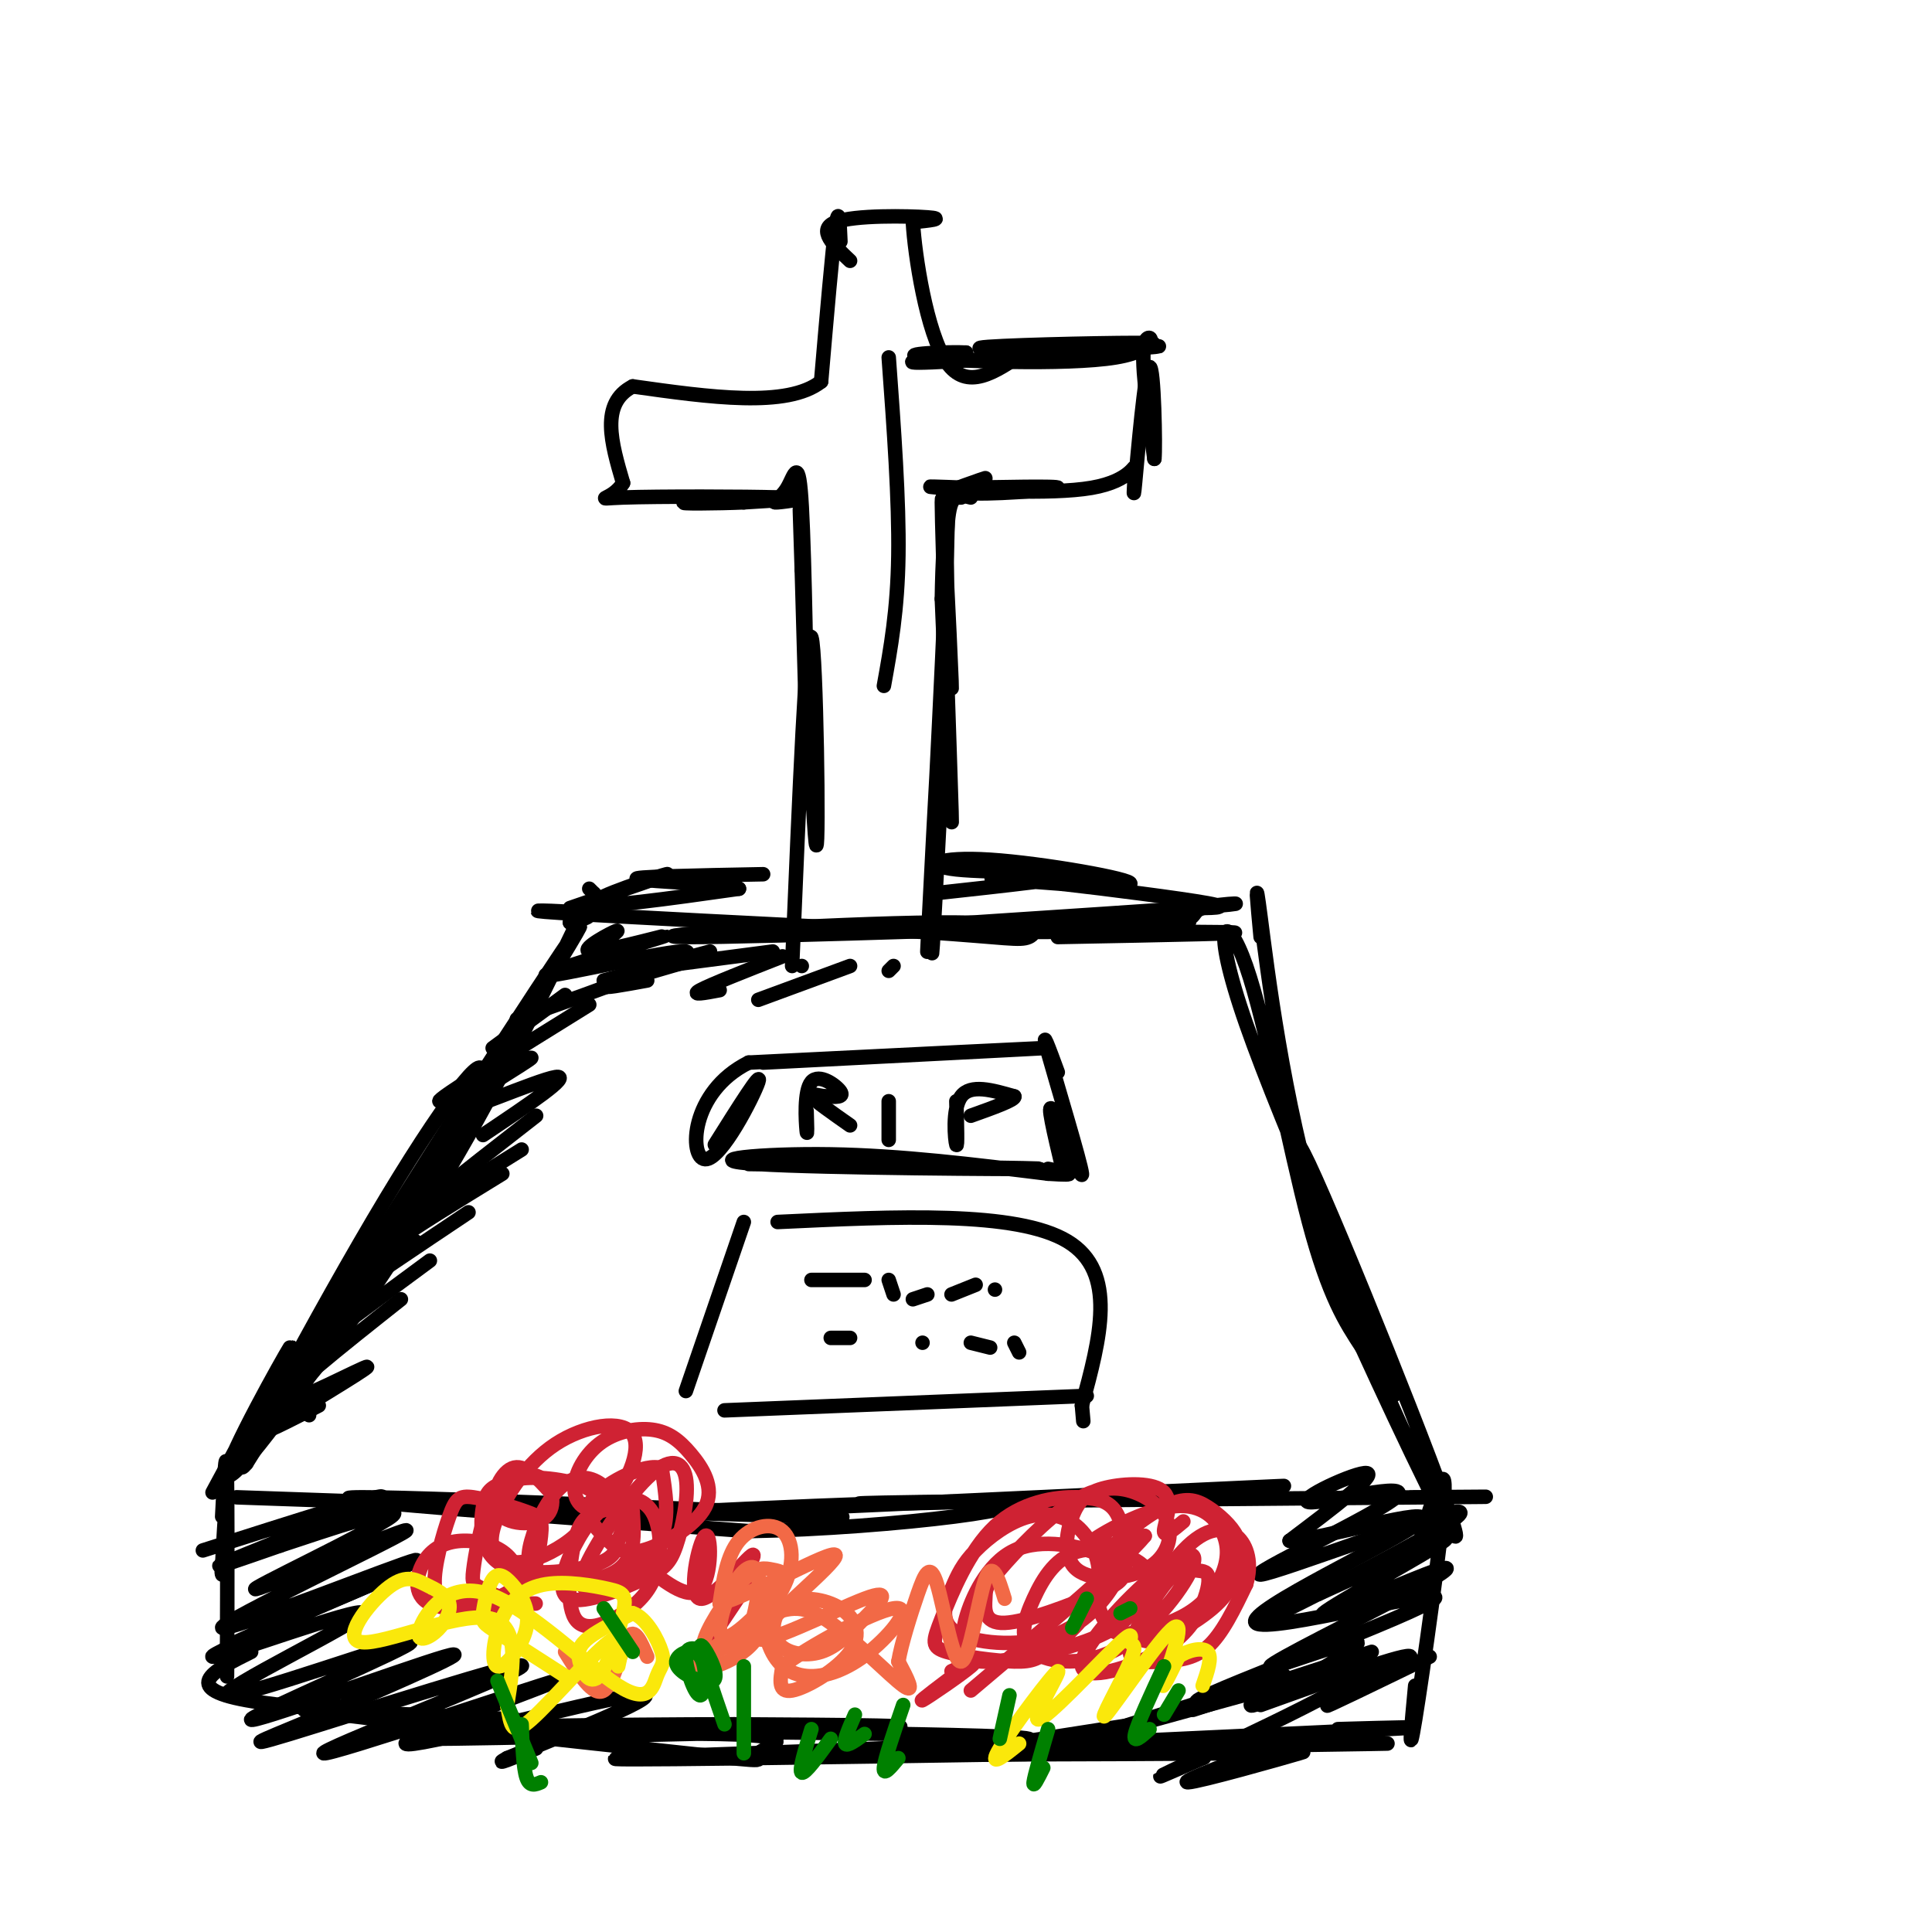 <svg viewBox='0 0 400 400' version='1.1' xmlns='http://www.w3.org/2000/svg' xmlns:xlink='http://www.w3.org/1999/xlink'><g fill='none' stroke='rgb(0,0,0)' stroke-width='3' stroke-linecap='round' stroke-linejoin='round'><path d='M118,191c0.000,0.000 0.000,0.000 0,0'/><path d='M118,191c2.978,-0.756 5.956,-1.511 2,-2c-3.956,-0.489 -14.844,-0.711 -4,0c10.844,0.711 43.422,2.356 76,4'/><path d='M192,193c16.332,1.091 19.164,1.817 21,1c1.836,-0.817 2.678,-3.178 -19,-3c-21.678,0.178 -65.875,2.894 -52,3c13.875,0.106 85.821,-2.398 101,-3c15.179,-0.602 -26.411,0.699 -68,2'/><path d='M175,193c5.426,-0.763 52.992,-3.669 71,-5c18.008,-1.331 6.458,-1.086 3,0c-3.458,1.086 1.176,3.013 -13,4c-14.176,0.987 -47.163,1.035 -42,1c5.163,-0.035 48.475,-0.153 59,0c10.525,0.153 -11.738,0.576 -34,1'/><path d='M120,190c-8.225,17.070 -16.450,34.140 -27,52c-10.550,17.860 -23.426,36.509 -29,43c-5.574,6.491 -3.847,0.825 12,-25c15.847,-25.825 45.813,-71.807 44,-68c-1.813,3.807 -35.407,57.404 -69,111'/><path d='M51,303c-5.612,6.854 14.858,-31.512 29,-55c14.142,-23.488 21.955,-32.098 19,-24c-2.955,8.098 -16.679,32.902 -29,52c-12.321,19.098 -23.240,32.488 -23,29c0.240,-3.488 11.640,-23.854 13,-26c1.360,-2.146 -7.320,13.927 -16,30'/><path d='M261,194c-0.666,-7.132 -1.332,-14.264 0,-4c1.332,10.264 4.663,37.925 12,62c7.337,24.075 18.682,44.564 15,34c-3.682,-10.564 -22.389,-52.182 -30,-74c-7.611,-21.818 -4.126,-23.836 0,-12c4.126,11.836 8.893,37.524 13,53c4.107,15.476 7.553,20.738 11,26'/><path d='M282,279c7.884,17.244 22.093,47.354 19,37c-3.093,-10.354 -23.486,-61.172 -30,-75c-6.514,-13.828 0.853,9.335 8,28c7.147,18.665 14.073,32.833 21,47'/><path d='M49,310c65.556,2.289 131.111,4.578 125,4c-6.111,-0.578 -83.889,-4.022 -99,-4c-15.111,0.022 32.444,3.511 80,7'/><path d='M155,317c30.498,-0.563 66.742,-5.470 49,-6c-17.742,-0.530 -89.469,3.319 -78,3c11.469,-0.319 106.134,-4.805 132,-6c25.866,-1.195 -17.067,0.903 -60,3'/><path d='M198,311c-17.381,0.524 -30.833,0.333 -8,0c22.833,-0.333 81.952,-0.810 105,-1c23.048,-0.190 10.024,-0.095 -3,0'/><path d='M46,314c0.429,-8.452 0.857,-16.905 1,-7c0.143,9.905 0.000,38.167 0,40c0.000,1.833 0.143,-22.762 0,-31c-0.143,-8.238 -0.571,-0.119 -1,8'/><path d='M46,324c-0.167,1.667 -0.083,1.833 0,2'/><path d='M294,319c2.778,-9.067 5.556,-18.133 5,-9c-0.556,9.133 -4.444,36.467 -6,46c-1.556,9.533 -0.778,1.267 0,-7'/><path d='M69,352c0.000,0.000 0.000,0.000 0,0'/><path d='M52,342c-7.489,3.733 -14.978,7.467 -1,10c13.978,2.533 49.422,3.867 55,4c5.578,0.133 -18.711,-0.933 -43,-2'/><path d='M63,354c10.571,1.658 58.499,6.802 79,9c20.501,2.198 13.576,1.451 15,0c1.424,-1.451 11.196,-3.605 -8,-4c-19.196,-0.395 -67.360,0.971 -60,1c7.360,0.029 70.246,-1.277 90,-2c19.754,-0.723 -3.623,-0.861 -27,-1'/><path d='M152,357c-23.006,0.018 -67.022,0.561 -47,1c20.022,0.439 104.083,0.772 108,2c3.917,1.228 -72.309,3.351 -84,4c-11.691,0.649 41.155,-0.175 94,-1'/><path d='M223,363c29.856,-0.192 57.494,-0.173 34,0c-23.494,0.173 -98.122,0.500 -89,0c9.122,-0.500 101.994,-1.827 117,-2c15.006,-0.173 -47.856,0.808 -71,1c-23.144,0.192 -6.572,-0.404 10,-1'/><path d='M224,361c16.000,-0.822 51.000,-2.378 63,-3c12.000,-0.622 1.000,-0.311 -10,0'/><path d='M296,343c-11.444,5.556 -22.889,11.111 -21,10c1.889,-1.111 17.111,-8.889 17,-10c-0.111,-1.111 -15.556,4.444 -31,10'/><path d='M284,342c0.000,0.000 -37.000,12.000 -37,12'/><path d='M266,347c-13.667,4.250 -27.333,8.500 -32,10c-4.667,1.500 -0.333,0.250 4,-1'/><path d='M261,350c0.000,0.000 -40.000,11.000 -40,11'/><path d='M235,357c0.000,0.000 -32.000,5.000 -32,5'/><path d='M263,349c-3.323,2.885 -6.645,5.769 -1,3c5.645,-2.769 20.259,-11.192 19,-12c-1.259,-0.808 -18.389,6.000 -18,5c0.389,-1.000 18.298,-9.807 28,-15c9.702,-5.193 11.199,-6.774 4,-4c-7.199,2.774 -23.092,9.901 -21,8c2.092,-1.901 22.169,-12.829 25,-15c2.831,-2.171 -11.585,4.414 -26,11'/><path d='M273,330c-7.745,3.593 -14.109,7.075 -4,2c10.109,-5.075 36.689,-18.706 33,-19c-3.689,-0.294 -37.649,12.750 -41,13c-3.351,0.250 23.906,-12.294 28,-16c4.094,-3.706 -14.975,1.425 -18,1c-3.025,-0.425 9.993,-6.407 12,-6c2.007,0.407 -6.996,7.204 -16,14'/><path d='M267,319c6.571,-0.202 30.999,-7.706 27,-4c-3.999,3.706 -36.425,18.624 -34,21c2.425,2.376 39.702,-7.789 37,-5c-2.702,2.789 -45.384,18.531 -49,21c-3.616,2.469 31.834,-8.335 35,-7c3.166,1.335 -25.953,14.810 -37,20c-11.047,5.190 -4.024,2.095 3,-1'/><path d='M249,364c0.500,-0.167 0.250,-0.083 0,0'/><path d='M268,360c-12.178,4.556 -24.356,9.111 -22,9c2.356,-0.111 19.244,-4.889 23,-6c3.756,-1.111 -5.622,1.444 -15,4'/><path d='M42,321c19.289,-6.156 38.578,-12.311 37,-11c-1.578,1.311 -24.022,10.089 -31,13c-6.978,2.911 1.511,-0.044 10,-3'/><path d='M58,320c9.184,-3.038 27.145,-9.132 23,-6c-4.145,3.132 -30.397,15.489 -28,15c2.397,-0.489 33.443,-13.824 31,-12c-2.443,1.824 -38.377,18.809 -38,20c0.377,1.191 37.063,-13.410 40,-14c2.937,-0.590 -27.875,12.831 -35,16c-7.125,3.169 9.438,-3.916 26,-11'/><path d='M77,328c-6.007,2.590 -34.024,14.564 -33,15c1.024,0.436 31.088,-10.666 31,-9c-0.088,1.666 -30.327,16.101 -28,17c2.327,0.899 37.222,-11.738 38,-11c0.778,0.738 -32.560,14.853 -33,16c-0.440,1.147 32.017,-10.672 40,-13c7.983,-2.328 -8.509,4.836 -25,12'/><path d='M67,355c-9.294,3.989 -20.029,7.962 -7,4c13.029,-3.962 49.824,-15.859 48,-14c-1.824,1.859 -42.265,17.473 -41,18c1.265,0.527 44.236,-14.034 48,-15c3.764,-0.966 -31.679,11.663 -31,13c0.679,1.337 37.480,-8.618 47,-10c9.520,-1.382 -8.240,5.809 -26,13'/><path d='M105,364c-3.333,1.833 1.333,-0.083 6,-2'/><path d='M129,361c0.000,0.000 0.000,0.000 0,0'/><path d='M125,195c1.995,-1.471 3.990,-2.942 2,-2c-1.990,0.942 -7.964,4.297 -4,4c3.964,-0.297 17.867,-4.244 14,-3c-3.867,1.244 -25.503,7.681 -24,8c1.503,0.319 26.144,-5.480 29,-5c2.856,0.480 -16.072,7.240 -35,14'/><path d='M117,206c0.000,0.000 -15.000,11.000 -15,11'/><path d='M122,208c-15.930,9.880 -31.860,19.761 -31,20c0.860,0.239 18.509,-9.163 19,-9c0.491,0.163 -16.175,9.890 -16,11c0.175,1.110 17.193,-6.397 21,-7c3.807,-0.603 -5.596,5.699 -15,12'/><path d='M111,231c-8.250,6.417 -16.500,12.833 -19,15c-2.500,2.167 0.750,0.083 4,-2'/><path d='M108,238c-9.917,6.167 -19.833,12.333 -22,14c-2.167,1.667 3.417,-1.167 9,-4'/><path d='M104,243c-9.500,5.833 -19.000,11.667 -22,14c-3.000,2.333 0.500,1.167 4,0'/><path d='M97,251c-10.833,7.250 -21.667,14.500 -25,17c-3.333,2.500 0.833,0.250 5,-2'/><path d='M89,261c-10.500,7.750 -21.000,15.500 -24,18c-3.000,2.500 1.500,-0.250 6,-3'/><path d='M83,269c-12.685,10.048 -25.369,20.095 -24,21c1.369,0.905 16.792,-7.333 17,-7c0.208,0.333 -14.798,9.238 -19,12c-4.202,2.762 2.399,-0.619 9,-4'/><path d='M64,293c0.000,0.000 0.000,0.000 0,0'/><path d='M166,200c0.000,0.000 0.000,0.000 0,0'/><path d='M160,197c0.000,0.000 -23.000,3.000 -23,3'/><path d='M147,197c0.000,0.000 -22.000,6.000 -22,6'/><path d='M146,198c-9.000,2.583 -18.000,5.167 -20,6c-2.000,0.833 3.000,-0.083 8,-1'/><path d='M162,198c-7.417,2.917 -14.833,5.833 -17,7c-2.167,1.167 0.917,0.583 4,0'/><path d='M176,200c0.000,0.000 -19.000,7.000 -19,7'/><path d='M185,200c0.000,0.000 -1.000,1.000 -1,1'/><path d='M123,185c0.000,0.000 0.000,0.000 0,0'/><path d='M123,185c0.000,0.000 -1.000,-1.000 -1,-1'/><path d='M174,50c-0.167,-3.917 -0.333,-7.833 -1,-3c-0.667,4.833 -1.833,18.417 -3,32'/><path d='M170,79c-7.000,5.500 -23.000,3.250 -39,1'/><path d='M131,80c-6.833,3.500 -4.417,11.750 -2,20'/><path d='M129,100c-2.298,3.786 -7.042,3.250 0,3c7.042,-0.250 25.869,-0.214 32,0c6.131,0.214 -0.435,0.607 -7,1'/><path d='M154,104c-5.190,0.234 -14.666,0.320 -12,0c2.666,-0.320 17.475,-1.047 22,-1c4.525,0.047 -1.235,0.866 -3,1c-1.765,0.134 0.465,-0.418 2,-3c1.535,-2.582 2.375,-7.195 3,4c0.625,11.195 1.036,38.199 1,43c-0.036,4.801 -0.518,-12.599 -1,-30'/><path d='M166,118c-0.340,-10.147 -0.689,-20.514 0,-4c0.689,16.514 2.416,59.907 3,61c0.584,1.093 0.024,-40.116 -1,-43c-1.024,-2.884 -2.512,32.558 -4,68'/><path d='M176,54c-3.444,-3.244 -6.889,-6.489 -3,-8c3.889,-1.511 15.111,-1.289 19,-1c3.889,0.289 0.444,0.644 -3,1'/><path d='M189,46c0.378,6.689 2.822,22.911 7,29c4.178,6.089 10.089,2.044 16,-2'/><path d='M212,73c6.702,-0.268 15.456,0.062 11,0c-4.456,-0.062 -22.123,-0.517 -20,-1c2.123,-0.483 24.035,-0.995 32,-1c7.965,-0.005 1.982,0.498 -4,1'/><path d='M231,72c3.440,-0.048 14.042,-0.667 6,0c-8.042,0.667 -34.726,2.619 -44,3c-9.274,0.381 -1.137,-0.810 7,-2'/><path d='M200,73c-3.290,-0.207 -15.016,0.274 -9,1c6.016,0.726 29.774,1.695 40,0c10.226,-1.695 6.922,-6.056 6,-3c-0.922,3.056 0.539,13.528 2,24'/><path d='M239,95c0.267,-2.113 -0.064,-19.397 -1,-19c-0.936,0.397 -2.477,18.474 -3,24c-0.523,5.526 -0.027,-1.498 0,-3c0.027,-1.502 -0.416,2.519 -9,4c-8.584,1.481 -25.310,0.423 -31,0c-5.690,-0.423 -0.345,-0.212 5,0'/><path d='M200,101c6.332,-0.121 19.661,-0.425 19,0c-0.661,0.425 -15.311,1.578 -19,1c-3.689,-0.578 3.584,-2.886 4,-3c0.416,-0.114 -6.024,1.968 -8,3c-1.976,1.032 0.512,1.016 3,1'/><path d='M201,103c-0.990,-0.258 -1.979,-0.515 -3,0c-1.021,0.515 -2.072,1.804 -2,13c0.072,11.196 1.267,32.300 1,25c-0.267,-7.300 -1.995,-43.004 -2,-37c-0.005,6.004 1.713,53.715 2,64c0.287,10.285 -0.856,-16.858 -2,-44'/><path d='M195,124c0.220,-14.993 1.769,-30.476 1,-9c-0.769,21.476 -3.855,79.909 -4,82c-0.145,2.091 2.652,-52.161 3,-55c0.348,-2.839 -1.752,45.736 -2,54c-0.248,8.264 1.358,-23.782 2,-35c0.642,-11.218 0.321,-1.609 0,8'/><path d='M118,188c10.778,-3.689 21.556,-7.378 20,-7c-1.556,0.378 -15.444,4.822 -15,6c0.444,1.178 15.222,-0.911 30,-3'/><path d='M153,184c-1.156,-0.867 -19.044,-1.533 -21,-2c-1.956,-0.467 12.022,-0.733 26,-1'/><path d='M193,185c15.424,-1.681 30.849,-3.362 30,-4c-0.849,-0.638 -17.971,-0.232 -25,-1c-7.029,-0.768 -3.967,-2.711 7,-2c10.967,0.711 29.837,4.076 29,5c-0.837,0.924 -21.382,-0.593 -27,-1c-5.618,-0.407 3.691,0.297 13,1'/><path d='M220,183c8.867,1.000 24.533,3.000 30,4c5.467,1.000 0.733,1.000 -4,1'/><path d='M184,74c1.083,14.833 2.167,29.667 2,41c-0.167,11.333 -1.583,19.167 -3,27'/></g>
<g fill='none' stroke='rgb(207,34,51)' stroke-width='3' stroke-linecap='round' stroke-linejoin='round'><path d='M114,309c-2.745,-3.036 -5.490,-6.072 -8,-5c-2.510,1.072 -4.784,6.252 -3,9c1.784,2.748 7.628,3.064 10,1c2.372,-2.064 1.273,-6.508 -1,-8c-2.273,-1.492 -5.721,-0.034 -8,1c-2.279,1.034 -3.388,1.642 -4,5c-0.612,3.358 -0.726,9.467 4,12c4.726,2.533 14.293,1.490 19,0c4.707,-1.490 4.553,-3.427 5,-5c0.447,-1.573 1.494,-2.781 1,-5c-0.494,-2.219 -2.528,-5.448 -5,-7c-2.472,-1.552 -5.384,-1.427 -8,1c-2.616,2.427 -4.938,7.156 -6,11c-1.062,3.844 -0.863,6.804 3,8c3.863,1.196 11.389,0.627 15,-2c3.611,-2.627 3.305,-7.314 3,-12'/><path d='M131,313c-0.854,-1.963 -4.487,-0.871 -7,0c-2.513,0.871 -3.904,1.520 -5,6c-1.096,4.480 -1.897,12.792 0,16c1.897,3.208 6.490,1.312 10,-1c3.510,-2.312 5.936,-5.042 7,-9c1.064,-3.958 0.766,-9.146 -1,-12c-1.766,-2.854 -5.001,-3.373 -8,-2c-2.999,1.373 -5.762,4.639 -8,9c-2.238,4.361 -3.951,9.817 -1,11c2.951,1.183 10.565,-1.906 15,-4c4.435,-2.094 5.691,-3.191 7,-7c1.309,-3.809 2.669,-10.328 2,-14c-0.669,-3.672 -3.369,-4.495 -8,0c-4.631,4.495 -11.194,14.310 -13,19c-1.806,4.690 1.145,4.257 3,4c1.855,-0.257 2.615,-0.338 5,-2c2.385,-1.662 6.396,-4.903 8,-9c1.604,-4.097 0.802,-9.048 0,-14'/><path d='M137,304c-3.221,-1.216 -11.272,2.746 -14,6c-2.728,3.254 -0.131,5.802 2,8c2.131,2.198 3.797,4.045 8,3c4.203,-1.045 10.942,-4.984 13,-9c2.058,-4.016 -0.565,-8.110 -3,-11c-2.435,-2.890 -4.681,-4.577 -8,-5c-3.319,-0.423 -7.712,0.418 -11,3c-3.288,2.582 -5.470,6.905 -5,10c0.470,3.095 3.593,4.961 7,2c3.407,-2.961 7.098,-10.751 5,-14c-2.098,-3.249 -9.985,-1.959 -16,2c-6.015,3.959 -10.159,10.586 -12,15c-1.841,4.414 -1.380,6.616 0,8c1.380,1.384 3.679,1.949 7,1c3.321,-0.949 7.663,-3.414 10,-6c2.337,-2.586 2.668,-5.293 3,-8'/><path d='M123,309c-2.271,-2.083 -9.448,-3.289 -14,-3c-4.552,0.289 -6.480,2.075 -8,6c-1.520,3.925 -2.633,9.990 -3,13c-0.367,3.010 0.011,2.966 2,4c1.989,1.034 5.587,3.144 8,1c2.413,-2.144 3.641,-8.544 4,-12c0.359,-3.456 -0.150,-3.968 -3,-5c-2.850,-1.032 -8.041,-2.583 -11,-3c-2.959,-0.417 -3.687,0.300 -5,4c-1.313,3.700 -3.212,10.383 -3,14c0.212,3.617 2.535,4.166 6,4c3.465,-0.166 8.074,-1.048 10,-3c1.926,-1.952 1.171,-4.973 -1,-7c-2.171,-2.027 -5.757,-3.059 -9,-3c-3.243,0.059 -6.142,1.208 -8,4c-1.858,2.792 -2.674,7.226 1,9c3.674,1.774 11.837,0.887 20,0'/><path d='M109,332c3.333,0.000 1.667,0.000 0,0'/><path d='M132,323c5.238,4.291 10.477,8.582 13,6c2.523,-2.582 2.331,-12.037 1,-11c-1.331,1.037 -3.800,12.567 -1,13c2.800,0.433 10.869,-10.229 11,-9c0.131,1.229 -7.677,14.351 -9,17c-1.323,2.649 3.838,-5.176 9,-13'/><path d='M245,315c-2.003,1.695 -4.006,3.390 -4,2c0.006,-1.390 2.020,-5.865 0,-8c-2.020,-2.135 -8.074,-1.930 -12,-1c-3.926,0.930 -5.724,2.586 -7,6c-1.276,3.414 -2.029,8.588 1,11c3.029,2.412 9.841,2.064 14,0c4.159,-2.064 5.665,-5.844 5,-9c-0.665,-3.156 -3.501,-5.687 -7,-7c-3.499,-1.313 -7.660,-1.408 -13,2c-5.340,3.408 -11.857,10.320 -15,14c-3.143,3.680 -2.910,4.128 -3,6c-0.090,1.872 -0.502,5.167 4,5c4.502,-0.167 13.918,-3.797 19,-6c5.082,-2.203 5.830,-2.978 6,-6c0.170,-3.022 -0.237,-8.292 -2,-11c-1.763,-2.708 -4.881,-2.854 -8,-3'/><path d='M223,310c-4.459,-0.154 -11.606,0.960 -17,6c-5.394,5.040 -9.036,14.004 -11,19c-1.964,4.996 -2.249,6.023 1,7c3.249,0.977 10.034,1.902 14,2c3.966,0.098 5.114,-0.633 8,-3c2.886,-2.367 7.511,-6.371 9,-11c1.489,-4.629 -0.159,-9.883 -3,-13c-2.841,-3.117 -6.874,-4.098 -11,-3c-4.126,1.098 -8.346,4.277 -11,7c-2.654,2.723 -3.744,4.992 -5,8c-1.256,3.008 -2.678,6.755 1,9c3.678,2.245 12.455,2.989 19,1c6.545,-1.989 10.858,-6.712 13,-10c2.142,-3.288 2.112,-5.143 -2,-7c-4.112,-1.857 -12.305,-3.716 -18,-1c-5.695,2.716 -8.891,10.007 -10,14c-1.109,3.993 -0.132,4.689 0,6c0.132,1.311 -0.580,3.238 5,3c5.580,-0.238 17.451,-2.639 24,-6c6.549,-3.361 7.774,-7.680 9,-12'/><path d='M238,326c-1.231,-3.432 -8.810,-6.011 -14,-5c-5.190,1.011 -7.993,5.614 -10,10c-2.007,4.386 -3.220,8.557 0,11c3.220,2.443 10.873,3.159 18,-1c7.127,-4.159 13.727,-13.191 15,-17c1.273,-3.809 -2.781,-2.394 -9,3c-6.219,5.394 -14.603,14.767 -14,18c0.603,3.233 10.194,0.325 16,-3c5.806,-3.325 7.827,-7.065 9,-10c1.173,-2.935 1.499,-5.063 1,-6c-0.499,-0.937 -1.823,-0.683 -3,-1c-1.177,-0.317 -2.208,-1.204 -5,2c-2.792,3.204 -7.346,10.498 -8,14c-0.654,3.502 2.593,3.212 6,3c3.407,-0.212 6.973,-0.346 10,-3c3.027,-2.654 5.513,-7.827 8,-13'/><path d='M258,328c1.246,-4.148 0.361,-8.019 -2,-10c-2.361,-1.981 -6.197,-2.071 -11,3c-4.803,5.071 -10.572,15.304 -9,18c1.572,2.696 10.485,-2.144 15,-6c4.515,-3.856 4.632,-6.726 5,-9c0.368,-2.274 0.986,-3.951 0,-6c-0.986,-2.049 -3.575,-4.470 -6,-6c-2.425,-1.530 -4.685,-2.170 -9,0c-4.315,2.170 -10.684,7.151 -13,12c-2.316,4.849 -0.580,9.567 1,12c1.580,2.433 3.004,2.580 6,2c2.996,-0.580 7.565,-1.886 11,-4c3.435,-2.114 5.735,-5.036 7,-8c1.265,-2.964 1.494,-5.970 0,-9c-1.494,-3.030 -4.710,-6.085 -11,-5c-6.290,1.085 -15.654,6.310 -17,8c-1.346,1.690 5.327,-0.155 12,-2'/><path d='M237,318c-4.000,5.000 -20.000,18.500 -36,32'/><path d='M200,345c-5.000,3.756 -10.000,7.511 -9,7c1.000,-0.511 8.000,-5.289 10,-7c2.000,-1.711 -1.000,-0.356 -4,1'/></g>
<g fill='none' stroke='rgb(242,105,70)' stroke-width='3' stroke-linecap='round' stroke-linejoin='round'><path d='M151,339c0.173,1.370 0.347,2.740 1,3c0.653,0.260 1.786,-0.588 3,-4c1.214,-3.412 2.510,-9.386 2,-12c-0.510,-2.614 -2.827,-1.867 -5,2c-2.173,3.867 -4.203,10.853 -2,11c2.203,0.147 8.640,-6.544 11,-10c2.360,-3.456 0.644,-3.677 -1,-4c-1.644,-0.323 -3.214,-0.747 -6,2c-2.786,2.747 -6.787,8.664 -8,12c-1.213,3.336 0.363,4.090 4,2c3.637,-2.090 9.336,-7.024 12,-12c2.664,-4.976 2.294,-9.994 0,-12c-2.294,-2.006 -6.513,-1.002 -9,2c-2.487,3.002 -3.244,8.001 -4,13'/><path d='M149,332c6.138,-1.425 23.484,-11.487 24,-10c0.516,1.487 -15.796,14.525 -16,17c-0.204,2.475 15.702,-5.611 22,-8c6.298,-2.389 2.988,0.920 0,4c-2.988,3.080 -5.654,5.932 -9,7c-3.346,1.068 -7.370,0.350 -9,-2c-1.630,-2.350 -0.865,-6.334 2,-8c2.865,-1.666 7.830,-1.014 11,1c3.170,2.014 4.546,5.388 2,9c-2.546,3.612 -9.013,7.460 -12,8c-2.987,0.540 -2.493,-2.230 -2,-5'/><path d='M162,345c5.025,-3.942 18.588,-11.295 23,-12c4.412,-0.705 -0.327,5.240 -5,9c-4.673,3.760 -9.281,5.336 -13,5c-3.719,-0.336 -6.550,-2.584 -8,-7c-1.450,-4.416 -1.518,-11.000 -1,-11c0.518,0.000 1.624,6.584 -2,11c-3.624,4.416 -11.977,6.664 -12,5c-0.023,-1.664 8.282,-7.240 14,-10c5.718,-2.760 8.847,-2.705 14,1c5.153,3.705 12.329,11.058 15,13c2.671,1.942 0.835,-1.529 -1,-5'/><path d='M186,344c0.572,-3.487 2.501,-9.705 4,-14c1.499,-4.295 2.567,-6.667 4,-2c1.433,4.667 3.232,16.372 5,16c1.768,-0.372 3.505,-12.821 5,-17c1.495,-4.179 2.747,-0.090 4,4'/><path d='M134,343c-1.311,-3.089 -2.622,-6.178 -4,-4c-1.378,2.178 -2.822,9.622 -5,11c-2.178,1.378 -5.089,-3.311 -8,-8'/></g>
<g fill='none' stroke='rgb(250,232,11)' stroke-width='3' stroke-linecap='round' stroke-linejoin='round'><path d='M117,347c-5.539,-3.558 -11.078,-7.115 -14,-9c-2.922,-1.885 -3.225,-2.096 -3,-4c0.225,-1.904 0.980,-5.501 2,-7c1.020,-1.499 2.306,-0.901 4,1c1.694,1.901 3.798,5.104 3,9c-0.798,3.896 -4.497,8.485 -6,8c-1.503,-0.485 -0.810,-6.044 1,-10c1.810,-3.956 4.736,-6.308 9,-7c4.264,-0.692 9.865,0.276 13,1c3.135,0.724 3.804,1.202 3,5c-0.804,3.798 -3.082,10.915 -5,13c-1.918,2.085 -3.478,-0.862 -4,-3c-0.522,-2.138 -0.006,-3.468 2,-5c2.006,-1.532 5.503,-3.266 9,-5'/><path d='M131,334c2.783,0.858 5.239,5.502 6,8c0.761,2.498 -0.174,2.849 -1,5c-0.826,2.151 -1.545,6.102 -8,2c-6.455,-4.102 -18.647,-16.257 -27,-19c-8.353,-2.743 -12.866,3.924 -14,7c-1.134,3.076 1.110,2.559 3,1c1.890,-1.559 3.427,-4.159 3,-6c-0.427,-1.841 -2.816,-2.921 -5,-4c-2.184,-1.079 -4.163,-2.155 -8,1c-3.837,3.155 -9.533,10.542 -5,11c4.533,0.458 19.295,-6.012 26,-5c6.705,1.012 5.352,9.506 4,18'/><path d='M105,353c0.821,4.476 0.875,6.667 5,3c4.125,-3.667 12.321,-13.190 16,-16c3.679,-2.810 2.839,1.095 2,5'/><path d='M211,361c-3.296,2.658 -6.592,5.316 -4,1c2.592,-4.316 11.071,-15.607 12,-16c0.929,-0.393 -5.694,10.111 -4,10c1.694,-0.111 11.704,-10.839 16,-15c4.296,-4.161 2.878,-1.756 3,-1c0.122,0.756 1.784,-0.137 0,4c-1.784,4.137 -7.014,13.305 -5,11c2.014,-2.305 11.273,-16.082 14,-18c2.727,-1.918 -1.078,8.023 -2,11c-0.922,2.977 1.039,-1.012 3,-5'/><path d='M244,343c1.844,-1.311 4.956,-2.089 6,-1c1.044,1.089 0.022,4.044 -1,7'/></g>
<g fill='none' stroke='rgb(0,128,0)' stroke-width='3' stroke-linecap='round' stroke-linejoin='round'><path d='M146,342c-1.981,-0.726 -3.962,-1.451 -4,1c-0.038,2.451 1.868,8.079 3,8c1.132,-0.079 1.490,-5.866 0,-8c-1.490,-2.134 -4.827,-0.616 -5,1c-0.173,1.616 2.820,3.330 5,4c2.180,0.670 3.549,0.296 3,-2c-0.549,-2.296 -3.014,-6.513 -3,-5c0.014,1.513 2.507,8.757 5,16'/><path d='M154,345c0.000,0.000 0.000,18.000 0,18'/><path d='M103,348c0.000,0.000 7.000,17.000 7,17'/><path d='M108,357c0.167,4.500 0.333,9.000 1,11c0.667,2.000 1.833,1.500 3,1'/><path d='M125,333c0.000,0.000 6.000,9.000 6,9'/><path d='M168,358c-1.333,4.333 -2.667,8.667 -2,9c0.667,0.333 3.333,-3.333 6,-7'/><path d='M177,355c-1.167,2.667 -2.333,5.333 -2,6c0.333,0.667 2.167,-0.667 4,-2'/><path d='M187,353c-1.917,5.583 -3.833,11.167 -4,13c-0.167,1.833 1.417,-0.083 3,-2'/><path d='M209,351c0.000,0.000 -2.000,9.000 -2,9'/><path d='M217,358c-1.417,4.833 -2.833,9.667 -3,11c-0.167,1.333 0.917,-0.833 2,-3'/><path d='M241,345c-2.750,5.917 -5.500,11.833 -6,14c-0.500,2.167 1.250,0.583 3,-1'/><path d='M244,350c0.000,0.000 -3.000,5.000 -3,5'/><path d='M234,333c0.000,0.000 -2.000,1.000 -2,1'/><path d='M225,331c0.000,0.000 -3.000,6.000 -3,6'/></g>
<g fill='none' stroke='rgb(0,0,0)' stroke-width='3' stroke-linecap='round' stroke-linejoin='round'><path d='M158,220c29.250,-1.500 58.500,-3.000 58,-3c-0.500,0.000 -30.750,1.500 -61,3'/><path d='M155,220c-12.238,6.095 -12.333,19.833 -9,20c3.333,0.167 10.095,-13.238 11,-16c0.905,-2.762 -4.048,5.119 -9,13'/><path d='M219,222c-1.827,-4.976 -3.655,-9.952 -2,-4c1.655,5.952 6.792,22.833 7,25c0.208,2.167 -4.512,-10.381 -6,-13c-1.488,-2.619 0.256,4.690 2,12'/><path d='M155,241c32.095,0.452 64.190,0.905 60,1c-4.190,0.095 -44.667,-0.167 -58,-1c-13.333,-0.833 0.476,-2.238 15,-2c14.524,0.238 29.762,2.119 45,4'/><path d='M217,243c7.500,0.500 3.750,-0.250 0,-1'/><path d='M167,230c0.083,2.875 0.167,5.750 0,4c-0.167,-1.750 -0.583,-8.125 1,-10c1.583,-1.875 5.167,0.750 6,2c0.833,1.250 -1.083,1.125 -3,1'/><path d='M171,227c-1.489,-0.111 -3.711,-0.889 -3,0c0.711,0.889 4.356,3.444 8,6'/><path d='M184,228c0.000,0.000 0.000,8.000 0,8'/><path d='M198,228c0.133,4.911 0.267,9.822 0,9c-0.267,-0.822 -0.933,-7.378 1,-10c1.933,-2.622 6.467,-1.311 11,0'/><path d='M210,227c0.333,0.667 -4.333,2.333 -9,4'/><path d='M154,253c0.000,0.000 -12.000,35.000 -12,35'/><path d='M161,253c24.750,-1.167 49.500,-2.333 60,4c10.500,6.333 6.750,20.167 3,34'/><path d='M224,291c0.500,5.667 0.250,2.833 0,0'/><path d='M225,289c0.000,0.000 -75.000,3.000 -75,3'/><path d='M168,265c0.000,0.000 11.000,0.000 11,0'/><path d='M184,265c0.000,0.000 1.000,3.000 1,3'/><path d='M189,269c0.000,0.000 3.000,-1.000 3,-1'/><path d='M197,268c0.000,0.000 5.000,-2.000 5,-2'/><path d='M206,267c0.000,0.000 0.000,0.000 0,0'/><path d='M211,280c0.000,0.000 -1.000,-2.000 -1,-2'/><path d='M205,279c0.000,0.000 -4.000,-1.000 -4,-1'/><path d='M191,278c0.000,0.000 0.000,0.000 0,0'/><path d='M176,277c0.000,0.000 -4.000,0.000 -4,0'/></g>
</svg>